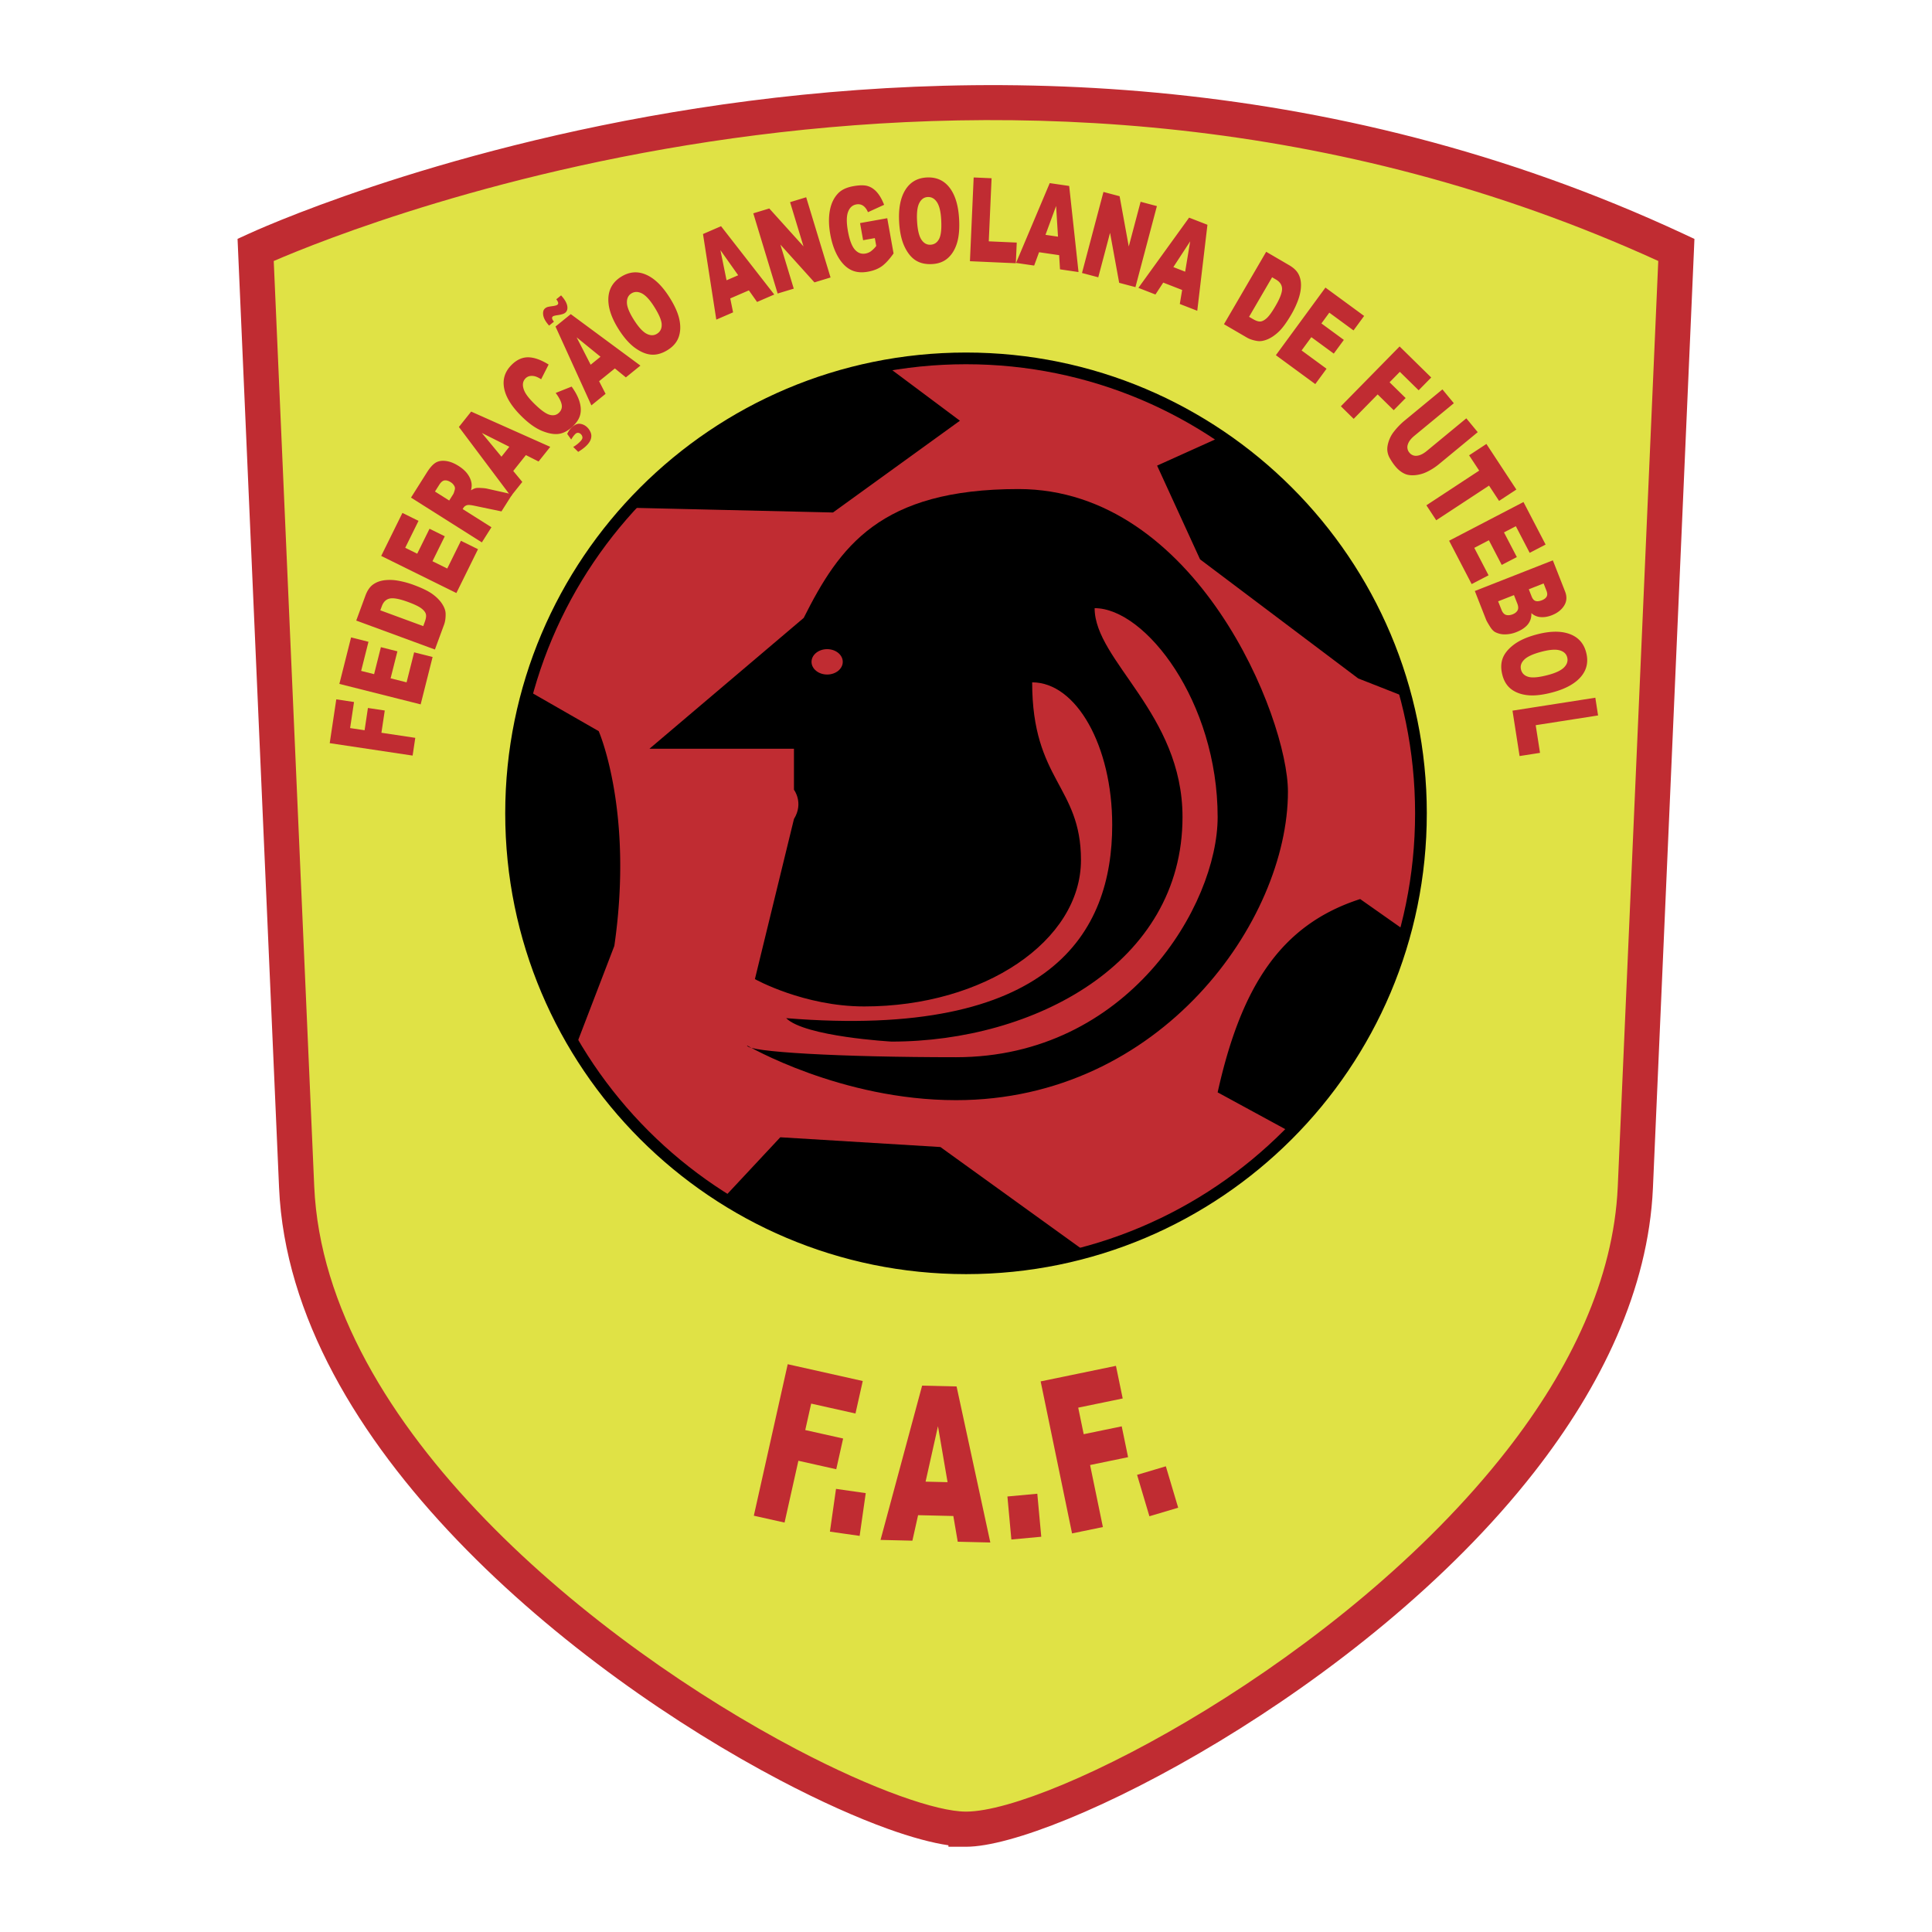 <svg xmlns="http://www.w3.org/2000/svg" width="2500" height="2500" viewBox="0 0 192.756 192.756"><path fill-rule="evenodd" clip-rule="evenodd" fill="#fff" d="M0 0h192.756v192.756H0V0z"/><path d="M167.25 24.931l-4.09 93.502c-1.514 34.587-54.934 64.065-66.782 64.065v-.002c-11.849 0-65.268-29.479-66.782-64.064L25.505 24.93s70.873-33.018 141.745.001z" fill-rule="evenodd" clip-rule="evenodd" fill="#e0e245"/><path d="M169.004 25.006l-4.09 93.502-.002.046c-.229 5.055-1.518 10.005-3.6 14.777-2.055 4.711-4.885 9.244-8.232 13.529-17.055 21.844-47.904 37.391-56.702 37.391h-1.753v-.146c-1.658-.245-3.702-.799-6.028-1.635-3.096-1.113-6.766-2.751-10.746-4.843-20.389-10.714-48.885-33.468-50.008-59.121l-4.091-93.503-.051-1.171 1.079-.493c.207-.094 71.606-33.359 143.21.001l1.064.497-.05 1.169zm-7.598 93.352l4.039-92.32c-64.812-29.588-129.139-3.882-138.134.003l4.039 92.317c1.055 24.123 28.494 45.857 48.131 56.177 3.806 2 7.322 3.567 10.294 4.637 2.849 1.024 5.125 1.57 6.587 1.573h.063c8.317-.055 37.495-15.021 53.903-36.033 3.168-4.059 5.846-8.34 7.779-12.775 1.908-4.374 3.088-8.906 3.297-13.531l.002-.048z" fill="#c02c32"/><path fill-rule="evenodd" clip-rule="evenodd" fill="#c02c32" d="M32.896 74.145l.655-4.371 1.77.266-.39 2.6 1.445.216.332-2.221 1.68.252-.333 2.221 3.378.507-.266 1.77-8.271-1.24zM33.859 68.234l1.168-4.64 1.736.437-.731 2.905 1.292.325.678-2.693 1.647.415-.678 2.693 1.594.401.754-2.993 1.842.464-1.191 4.728-8.111-2.042zM35.542 61.914l.916-2.488c.181-.49.422-.852.727-1.083.304-.23.672-.378 1.105-.443a4.512 4.512 0 0 1 1.417.034 8.922 8.922 0 0 1 1.569.426c.839.31 1.465.615 1.879.917.414.302.733.627.959.977.226.349.342.677.346.984.007.42-.043.779-.153 1.077l-.916 2.488-7.849-2.889zm2.401-1.023l4.285 1.577.15-.41c.128-.349.165-.618.106-.808-.057-.188-.21-.377-.46-.563-.249-.187-.688-.396-1.315-.627-.831-.306-1.434-.421-1.809-.347-.375.075-.643.328-.803.761l-.154.417zM38.033 55.465l2.117-4.291 1.605.793-1.326 2.685 1.196.591 1.229-2.49 1.522.752-1.228 2.489 1.474.728 1.366-2.768 1.703.84-2.158 4.373-7.5-3.702zM48.075 54.115l-7.069-4.47 1.587-2.511c.294-.465.578-.784.849-.957.272-.173.611-.236 1.02-.188.408.047.837.213 1.288.498.391.248.693.519.904.814.211.296.342.6.391.914.031.2.013.436-.056.706.201-.125.37-.2.51-.228.093-.019.268-.021.524-.006.257.015.448.037.573.067l2.515.562-1.08 1.707-2.673-.558c-.345-.075-.583-.1-.718-.073a.6.6 0 0 0-.396.264l-.084.133 2.871 1.815-.956 1.511zm-3.258-4.177l.402-.636c.043-.068.096-.222.158-.458a.49.49 0 0 0-.065-.384.996.996 0 0 0-.345-.351c-.225-.143-.431-.202-.614-.178-.184.024-.363.172-.536.447l-.419.662 1.419.898z"/><path d="M52.468 45.405l-1.261 1.583.903 1.094-1.137 1.428-5.188-6.911 1.223-1.535 7.891 3.519-1.165 1.461-1.266-.639zm-1.65-.83l-2.742-1.377 1.954 2.366.788-.989zM55.44 39.204l1.591-.633c.377.521.637 1.012.779 1.472s.173.885.091 1.275-.306.77-.67 1.138c-.442.446-.898.717-1.366.814-.468.097-1.041.014-1.717-.25-.677-.263-1.383-.76-2.121-1.492-.983-.974-1.56-1.904-1.729-2.789-.17-.886.073-1.659.728-2.32.513-.517 1.067-.773 1.663-.77.596.004 1.278.244 2.047.721l-.747 1.471a2.402 2.402 0 0 0-.518-.268 1.263 1.263 0 0 0-.582-.058.801.801 0 0 0-.456.234c-.287.289-.338.676-.155 1.162.133.364.466.808.999 1.337.659.653 1.18 1.033 1.561 1.137.382.105.696.032.944-.218.24-.242.323-.522.249-.842-.073-.32-.27-.693-.591-1.121zm1.548 4.646l-.398-.56c.111-.236.241-.431.393-.583.315-.318.61-.459.888-.425.275.034.521.157.733.368.13.128.236.288.319.48.083.19.097.398.041.623-.056.224-.201.453-.432.687-.21.212-.492.427-.846.643l-.495-.491c.245-.139.476-.318.69-.535.158-.16.235-.298.229-.417a.489.489 0 0 0-.159-.326.428.428 0 0 0-.271-.13c-.103-.01-.203.034-.3.133-.13.131-.26.309-.392.533zM55.5 29.86l.482-.391.167.2c.27.333.421.636.455.911.035.274-.038.484-.216.629-.13.105-.391.185-.784.239-.239.034-.388.076-.449.125-.06.048-.083.112-.071.193.011.079.072.189.182.329l-.482.391a5.774 5.774 0 0 1-.156-.186c-.259-.32-.405-.624-.438-.909-.033-.286.033-.496.198-.629a.72.72 0 0 1 .231-.127c.082-.028.25-.059.505-.092.254-.034.42-.082.498-.146.054-.044.077-.107.066-.189-.013-.083-.074-.198-.188-.348zm5.846 6.898l-1.573 1.275.646 1.262-1.417 1.149-3.579-7.866 1.524-1.236 6.948 5.134-1.451 1.176-1.098-.894zm-1.433-1.165l-2.381-1.936 1.399 2.731.982-.795zM61.75 32.896c-.735-1.151-1.087-2.189-1.054-3.114.033-.924.445-1.639 1.236-2.145.811-.519 1.637-.603 2.479-.252.841.351 1.625 1.093 2.351 2.229.527.824.863 1.562 1.008 2.212.146.65.131 1.237-.043 1.762-.175.525-.532.96-1.073 1.306-.549.352-1.085.515-1.606.492-.522-.024-1.07-.238-1.645-.644-.576-.406-1.127-1.022-1.653-1.846zm1.512-.956c.456.712.874 1.167 1.255 1.361.382.195.729.192 1.043-.008.322-.206.475-.518.456-.936-.018-.418-.279-1.021-.784-1.812-.425-.665-.828-1.091-1.208-1.28-.381-.188-.729-.182-1.044.02-.304.193-.446.504-.432.933.017.429.255 1.003.714 1.722zM74.715 28.97l-1.858.804.283 1.39-1.675.725-1.327-8.54 1.801-.78 5.309 6.816-1.715.742-.818-1.157zm-1.066-1.508l-1.772-2.505.612 3.007 1.16-.502zM75.156 21.283l1.596-.484 3.414 3.784-1.34-4.414 1.607-.488 2.431 8.004-1.608.488-3.395-3.765 1.332 4.391-1.608.487-2.429-8.003zM86.113 23.965l-.306-1.708 2.714-.486.63 3.515c-.428.604-.825 1.034-1.191 1.291-.366.257-.823.434-1.371.532-.675.121-1.254.053-1.739-.205-.485-.257-.904-.695-1.256-1.312-.352-.618-.604-1.354-.757-2.208-.161-.899-.173-1.704-.036-2.415.137-.711.422-1.283.854-1.716.337-.335.832-.562 1.484-.678.628-.113 1.113-.114 1.455-.005s.646.318.914.628.501.722.7 1.236l-1.612.737c-.125-.295-.286-.51-.482-.644s-.425-.177-.684-.131c-.387.07-.66.318-.82.748-.16.429-.165 1.063-.015 1.902.159.892.389 1.508.688 1.85.3.341.655.474 1.067.4a1.33 1.33 0 0 0 .538-.224 2.78 2.78 0 0 0 .534-.534l-.14-.782-1.169.209zM89.711 22.216c-.083-1.364.115-2.442.593-3.234.479-.792 1.187-1.216 2.123-1.273.96-.059 1.724.27 2.289.985.564.715.888 1.745.97 3.09.059.977-.005 1.784-.194 2.423-.189.638-.488 1.145-.896 1.519-.408.374-.932.58-1.572.619-.65.04-1.198-.078-1.643-.353-.444-.273-.819-.727-1.124-1.361s-.486-1.439-.546-2.415zm1.788-.1c.051.844.196 1.445.435 1.8.238.356.543.522.915.5.381-.023.666-.222.854-.596s.253-1.028.196-1.964c-.048-.788-.192-1.356-.433-1.706-.24-.35-.547-.514-.922-.491-.359.021-.636.224-.831.606-.195.383-.266 1-.214 1.851zM97.143 17.705l1.787.079-.28 6.294 2.791.124-.091 2.062-4.579-.203.372-8.356zM105.672 25.457l-2.004-.292-.49 1.331-1.807-.264 3.361-7.962 1.941.283.932 8.59-1.848-.271-.085-1.415zm-.115-1.844l-.189-3.062-1.059 2.879 1.248.183zM110.092 19.15l1.611.427.914 5.015 1.182-4.461 1.625.431-2.141 8.085-1.623-.43-.91-4.987-1.176 4.436-1.623-.43 2.141-8.086zM117.943 28.93l-1.887-.735-.777 1.188-1.701-.662 5.059-7.007 1.83.712-1.016 8.58-1.742-.678.234-1.398zm.301-1.824l.5-3.027-1.678 2.568 1.178.459zM126.328 25.121l2.289 1.335c.453.264.766.564.939.904.176.339.256.728.244 1.166-.012.438-.105.9-.279 1.388a8.99 8.99 0 0 1-.693 1.472c-.451.771-.861 1.335-1.23 1.69-.369.354-.746.613-1.127.775-.385.161-.729.218-1.029.17-.416-.066-.76-.179-1.035-.339l-2.291-1.335 4.212-7.226zm.59 2.543l-2.299 3.944.377.22c.32.188.58.27.775.246.197-.024.408-.143.637-.355.227-.213.51-.608.846-1.186.447-.765.664-1.339.658-1.721-.01-.383-.211-.69-.609-.922l-.385-.226zM132.24 28.693l3.86 2.829-1.059 1.444-2.416-1.772-.787 1.076 2.238 1.642-1.004 1.368-2.238-1.641-.973 1.326 2.489 1.825-1.123 1.531-3.932-2.883 4.945-6.745zM139.639 34.566l3.154 3.097-1.254 1.276-1.877-1.842-1.023 1.043 1.603 1.574-1.191 1.211-1.602-1.573-2.392 2.436-1.278-1.254 5.86-5.968zM146.295 41.737l1.139 1.38-3.846 3.173a5.917 5.917 0 0 1-1.182.768 3.413 3.413 0 0 1-1.205.348c-.398.034-.73-.002-.99-.11-.365-.149-.701-.41-1.01-.785a5.294 5.294 0 0 1-.52-.764 1.88 1.88 0 0 1-.27-.858c-.012-.279.045-.59.166-.931.123-.341.291-.643.504-.907a7.06 7.06 0 0 1 .984-1.028l3.846-3.173 1.139 1.38-3.936 3.248c-.352.291-.572.583-.658.881a.822.822 0 0 0 .16.8.821.821 0 0 0 .748.311c.305-.028.637-.189.994-.484l3.937-3.249zM148.299 44.293l2.988 4.549-1.725 1.133-1.001-1.526-5.268 3.459-.982-1.495 5.267-3.46-1.004-1.526 1.725-1.134zM151.998 50.087l2.207 4.244-1.588.826-1.381-2.657-1.183.617 1.283 2.462-1.508.783-1.281-2.462-1.457.76 1.424 2.737-1.686.877-2.25-4.325 7.42-3.862zM154.928 55.907l1.219 3.103c.203.517.174.987-.09 1.41-.264.423-.672.743-1.221.958-.461.181-.895.237-1.303.168a1.48 1.48 0 0 1-.748-.376c.018.442-.102.818-.355 1.129-.256.312-.631.565-1.125.76a3.11 3.11 0 0 1-1.164.233 2.03 2.03 0 0 1-.973-.231c-.172-.093-.338-.271-.502-.53-.217-.346-.35-.58-.398-.702l-1.125-2.864 7.785-3.058zm-5.459 4.087l.332.84c.109.283.262.455.455.514.193.058.414.039.662-.059.23-.09.393-.221.488-.391.096-.171.086-.399-.027-.688l-.33-.836-1.58.62zm3.06-1.202l.279.711c.1.255.234.408.402.457.17.049.377.025.621-.071.227-.089.385-.209.473-.359.088-.15.084-.349-.014-.597l-.283-.722-1.478.581zM153.291 63.306c1.32-.352 2.416-.372 3.287-.06s1.428.921 1.668 1.828c.248.93.078 1.743-.512 2.438-.588.695-1.533 1.217-2.834 1.564-.947.252-1.752.349-2.414.29-.664-.059-1.219-.251-1.668-.576-.447-.325-.752-.798-.918-1.418-.168-.63-.16-1.19.02-1.681.18-.49.551-.947 1.111-1.371.561-.424 1.315-.762 2.26-1.014zm.451 1.732c-.816.218-1.377.479-1.678.783s-.404.636-.309.996c.098.37.35.608.754.718.402.109 1.059.043 1.965-.198.762-.203 1.291-.457 1.584-.762.297-.305.396-.639.299-1.001-.092-.347-.344-.578-.758-.693s-1.033-.064-1.857.157zM159.166 69.611l.275 1.769-6.224.972.431 2.76-2.039.319-.707-4.529 8.264-1.291zM78.591 136.108l7.486 1.676-.726 3.242-4.42-.988-.59 2.638 3.778.845-.686 3.065-3.778-.846-1.379 6.167-3.066-.685 3.381-15.114zM83.409 148.546l2.966.424-.609 4.265-2.965-.423.608-4.266zM95.114 151.252l-3.516-.083-.568 2.544-3.179-.075L92 138.245l3.438.081 3.367 15.57-3.251-.077-.44-2.567zm-.575-3.375l-.957-5.585-1.236 5.532 2.193.053zM100.51 149.305l2.982-.275.395 4.291-2.983.276-.394-4.292zM103.826 137.822l7.512-1.551.674 3.255-4.438.916.547 2.648 3.793-.783.635 3.076-3.791.783 1.277 6.188-3.076.635-3.133-15.167zM113.447 147.147l2.869-.854 1.231 4.131-2.871.854-1.229-4.131zM141.768 81.146c0 25.067-20.322 45.389-45.389 45.389-25.068 0-45.39-20.321-45.39-45.389s20.321-45.39 45.39-45.39c25.066.001 45.389 20.322 45.389 45.39z" fill-rule="evenodd" clip-rule="evenodd" fill="#c02c32"/><path d="M142.352 81.146v.002c0 12.694-5.146 24.188-13.467 32.507-8.316 8.317-19.809 13.463-32.501 13.465h-.007c-12.694-.001-24.188-5.147-32.506-13.467-8.318-8.318-13.464-19.81-13.465-32.502v-.007c0-12.694 5.146-24.188 13.466-32.507 8.319-8.318 19.811-13.463 32.503-13.465h.007c12.694.001 24.188 5.147 32.506 13.467 8.318 8.318 13.465 19.811 13.465 32.503v.004h-.001zm-1.168.002v-.007c0-12.37-5.016-23.57-13.123-31.677-8.107-8.108-19.309-13.124-31.68-13.124h-.007c-12.37.001-23.569 5.016-31.677 13.122-8.107 8.108-13.123 19.309-13.124 31.681v.007c.001 12.369 5.016 23.569 13.123 31.676s19.309 13.123 31.68 13.124h.007c12.371-.001 23.57-5.017 31.675-13.122 8.11-8.106 13.126-19.307 13.126-31.68z"/><path d="M86.226 100.413c11.952 0 21.622-6.534 21.622-14.609 0-7.403-4.869-7.929-4.869-17.727 4.414 0 7.986 6.36 7.986 14.221 0 10.714-6.035 21.435-32.531 19.284 1.851 1.852 10.519 2.338 10.519 2.338 14.221 0 29.026-7.791 29.026-22.401 0-10.324-8.768-15.583-8.768-20.843 5.064 0 12.273 9.323 12.273 20.843 0 8.765-8.961 23.96-26.104 23.96-11.521 0-20.842-.522-20.842-1.169 0 0 9.322 5.454 20.842 5.454 20.455 0 33.117-17.921 33.117-30.777 0-7.402-9.156-30.194-26.883-30.194-13.831 0-17.861 5.75-21.428 12.856L64.798 74.701h14.415v4.091s.998 1.306 0 2.921l-3.896 15.973c0 .001 4.88 2.727 10.909 2.727z" fill-rule="evenodd" clip-rule="evenodd"/><path d="M84.083 66.033c0 .698-.698 1.265-1.558 1.265-.861 0-1.559-.567-1.559-1.265 0-.699.698-1.267 1.559-1.267.86 0 1.558.567 1.558 1.267z" fill-rule="evenodd" clip-rule="evenodd" fill="#c02c32"/><path d="M59.733 72.947L52.675 68.9a45.392 45.392 0 0 0-1.686 12.247 45.163 45.163 0 0 0 6.436 23.299l3.867-10.072c1.948-13.44-1.559-21.427-1.559-21.427zM95.771 41.975l-7.369-5.504a45.305 45.305 0 0 0-25.645 14.185l20.352.475 12.662-9.156zM119.73 55.805l15.779 11.883 4.762 1.871c-2.828-10.736-9.486-19.917-18.428-25.989l-6.398 2.885 4.285 9.35zM135.705 89.699c-7.861 2.534-11.854 8.627-14.221 19.286l7.275 3.957a45.344 45.344 0 0 0 11.469-20.061l-4.523-3.182zM77.85 113.466l-5.67 6.072a45.155 45.155 0 0 0 24.199 6.997c4.151 0 8.167-.568 11.987-1.611l-14.542-10.485-15.974-.973z" fill-rule="evenodd" clip-rule="evenodd"/></svg>